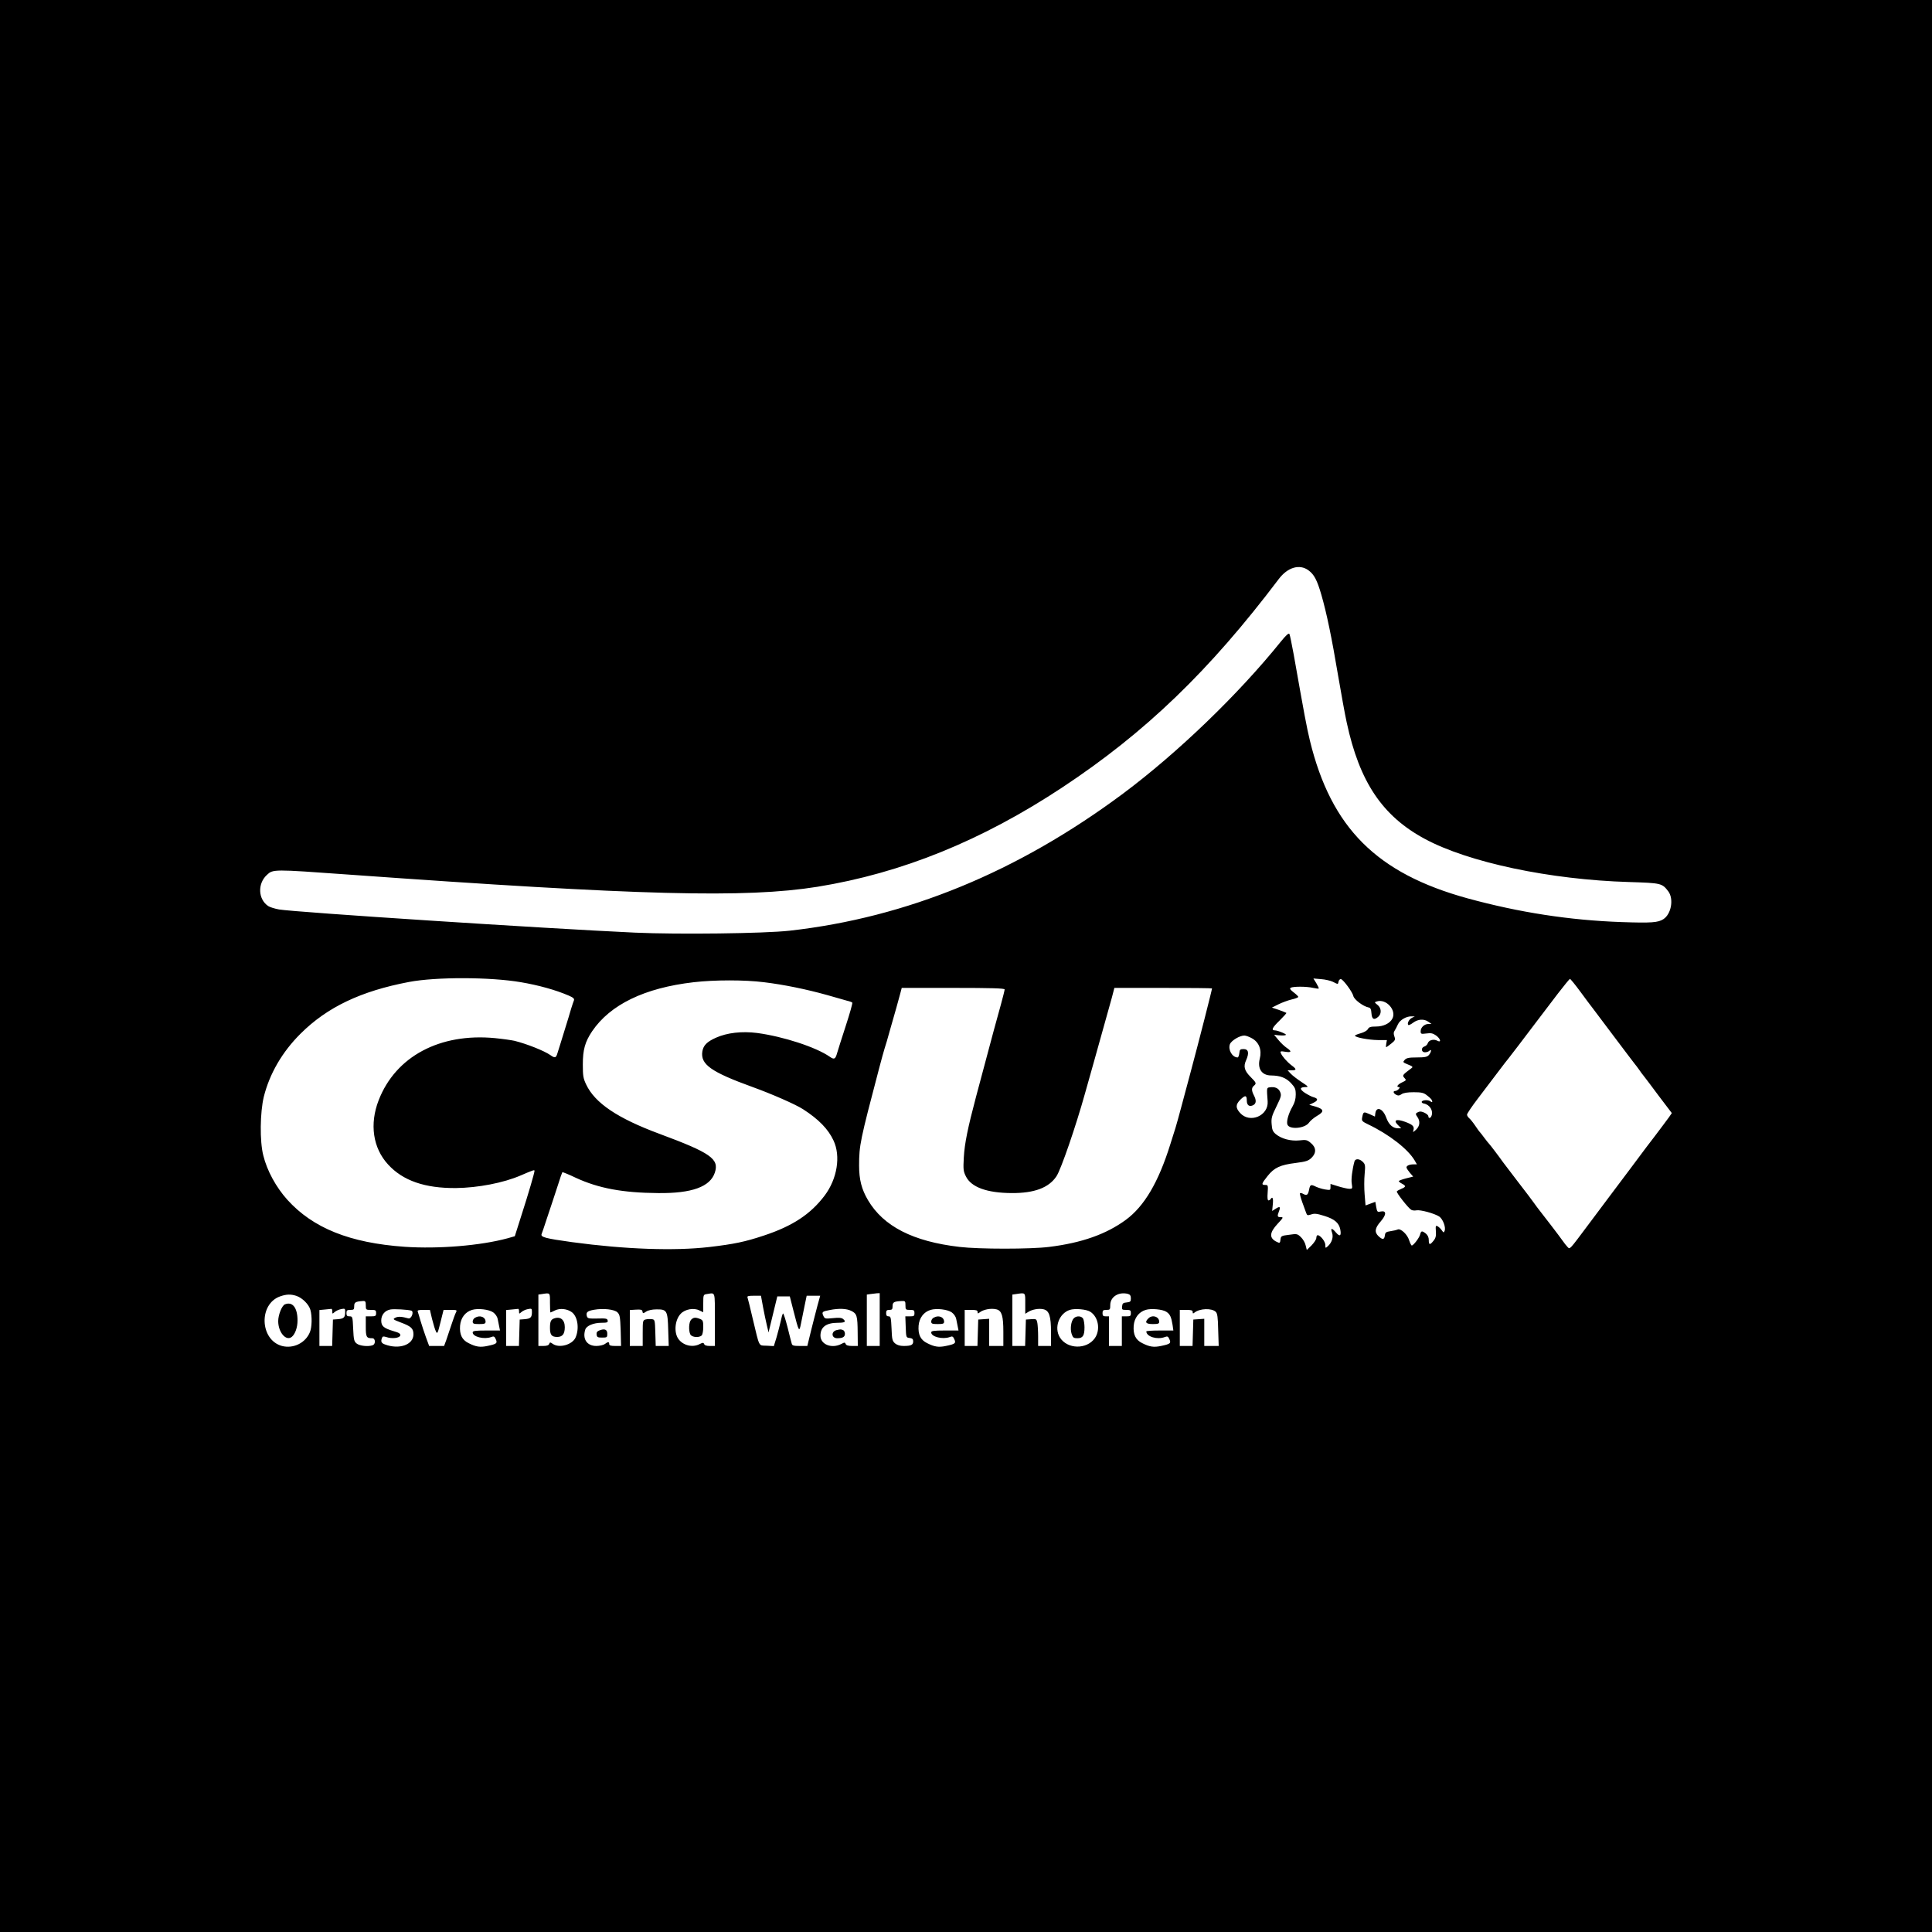 <?xml version="1.0" standalone="no"?>
<!DOCTYPE svg PUBLIC "-//W3C//DTD SVG 20010904//EN"
 "http://www.w3.org/TR/2001/REC-SVG-20010904/DTD/svg10.dtd">
<svg version="1.0" xmlns="http://www.w3.org/2000/svg"
 width="1500pt" height="1500pt" viewBox="0 0 1500 1500"
 preserveAspectRatio="xMidYMid meet">
<g transform="translate(0,1500) scale(0.1,-0.1)"
fill="#000000" stroke="none">
<path d="M0 7500 l0 -7500 7500 0 7500 0 0 7500 0 7500 -7500 0 -7500 0 0
-7500z m10159 3072 c44 -32 67 -76 100 -190 41 -142 80 -329 131 -633 23 -134
52 -296 66 -359 99 -461 277 -726 606 -903 339 -183 973 -317 1585 -335 252
-8 257 -9 306 -73 43 -59 23 -175 -38 -215 -41 -27 -93 -31 -325 -23 -404 14
-796 75 -1195 184 -706 194 -1059 546 -1225 1225 -25 104 -42 195 -126 670
-15 80 -29 151 -33 158 -5 9 -26 -9 -67 -60 -331 -411 -802 -864 -1224 -1179
-818 -609 -1679 -963 -2590 -1065 -198 -22 -865 -30 -1200 -15 -697 32 -2632
158 -2764 180 -32 6 -69 17 -83 26 -79 52 -85 174 -11 242 48 45 47 45 631 3
2269 -163 3085 -184 3643 -95 655 106 1276 358 1901 771 646 427 1143 906
1681 1618 69 92 162 119 231 68z m-6114 -3198 c136 -23 269 -60 369 -103 37
-16 47 -25 42 -38 -4 -9 -13 -37 -21 -62 -7 -26 -32 -107 -55 -181 -23 -74
-46 -150 -52 -167 -11 -38 -20 -40 -56 -14 -48 33 -181 86 -277 110 -22 5 -91
15 -152 21 -428 41 -771 -142 -903 -482 -72 -185 -45 -371 73 -499 115 -126
286 -185 527 -183 171 2 369 40 503 98 95 41 107 45 107 36 0 -15 -45 -170
-102 -347 l-51 -161 -56 -16 c-210 -57 -536 -84 -800 -66 -425 30 -711 145
-910 365 -88 98 -158 226 -187 345 -28 110 -25 333 4 454 45 180 143 349 286
491 207 206 468 330 841 401 210 40 632 39 870 -2z m6304 3 c42 -21 38 -21 44
4 3 12 12 19 19 17 20 -7 88 -100 95 -130 5 -28 77 -82 119 -90 14 -2 20 -13
22 -46 3 -46 21 -55 54 -25 26 24 23 68 -7 91 -25 20 -25 21 -5 27 73 23 155
-70 120 -134 -19 -37 -70 -61 -127 -61 -42 0 -54 -4 -63 -20 -6 -12 -30 -25
-55 -32 -25 -7 -45 -15 -45 -19 0 -13 105 -33 177 -34 l71 0 -5 -27 c-3 -16
-3 -28 -1 -28 3 0 21 12 40 28 30 24 33 30 24 55 -7 20 -7 33 2 45 6 9 18 32
26 50 16 34 66 63 108 61 l23 0 -22 -11 c-23 -11 -40 -44 -29 -56 4 -3 21 5
38 18 38 28 84 31 118 7 l24 -17 -23 0 c-32 0 -61 -27 -61 -56 0 -22 3 -23 44
-18 36 5 50 2 75 -15 36 -26 44 -59 10 -41 -28 15 -66 5 -74 -20 -3 -10 -15
-22 -26 -25 -28 -9 -25 -45 4 -45 13 0 28 5 35 12 19 19 15 -12 -5 -34 -13
-14 -31 -18 -93 -18 -62 0 -80 -4 -94 -19 -16 -18 -15 -19 26 -36 36 -14 40
-19 27 -28 -72 -54 -73 -56 -55 -76 16 -17 15 -19 -19 -35 -34 -16 -47 -36
-24 -36 8 0 8 -5 -1 -15 -7 -8 -19 -15 -26 -15 -21 0 -17 -18 6 -30 16 -8 26
-7 42 5 15 10 46 15 94 15 58 0 77 -4 100 -22 32 -24 44 -38 44 -52 0 -5 -6
-3 -14 3 -17 14 -66 11 -68 -4 -1 -5 7 -12 18 -13 45 -9 74 -56 58 -96 -7 -19
-24 -21 -24 -3 0 14 -40 37 -63 37 -7 0 -18 -4 -26 -9 -11 -7 -11 -13 3 -32
24 -34 20 -72 -10 -100 -24 -22 -26 -22 -20 -4 8 30 -5 43 -64 65 -69 25 -95
14 -57 -24 l26 -26 -25 0 c-40 0 -71 28 -91 82 -25 71 -77 92 -85 34 l-3 -25
-42 19 c-46 20 -48 20 -57 -25 -5 -28 -2 -31 47 -55 161 -77 308 -191 360
-279 l18 -31 -25 0 c-33 0 -56 -10 -56 -24 0 -6 12 -24 26 -41 l26 -30 -56
-14 c-31 -8 -56 -18 -56 -21 0 -4 11 -13 25 -20 32 -17 32 -25 -5 -40 -17 -7
-33 -16 -35 -20 -6 -9 90 -131 112 -143 8 -5 26 -7 40 -4 31 6 140 -24 177
-48 28 -19 53 -83 42 -111 -6 -16 -8 -16 -22 4 -8 12 -23 26 -32 31 -15 8 -17
4 -14 -38 3 -36 -1 -53 -18 -74 -28 -35 -37 -34 -37 5 0 20 -7 37 -22 50 -30
24 -38 23 -45 -6 -6 -26 -52 -86 -65 -86 -4 0 -13 18 -20 39 -13 46 -66 96
-90 85 -9 -4 -34 -10 -56 -13 -34 -5 -40 -10 -43 -33 -4 -34 -18 -35 -49 -6
-33 31 -29 63 16 114 46 53 47 87 1 78 -26 -6 -28 -3 -35 34 l-7 41 -38 -14
-38 -14 -7 85 c-4 46 -4 117 0 158 6 67 5 76 -14 95 -26 26 -58 27 -65 4 -17
-62 -27 -140 -21 -173 6 -38 5 -40 -18 -40 -14 0 -53 9 -86 19 l-61 19 0 -25
c0 -24 -2 -24 -42 -18 -24 4 -55 14 -70 21 -40 20 -46 18 -54 -21 -8 -42 -17
-50 -45 -35 -11 7 -23 9 -26 6 -3 -3 5 -34 17 -68 13 -35 27 -73 31 -85 7 -20
11 -21 39 -12 24 9 44 7 101 -11 79 -24 115 -54 125 -106 9 -49 -3 -59 -33
-24 -32 38 -45 38 -31 0 12 -35 -1 -77 -33 -106 -18 -16 -19 -16 -19 10 0 27
-39 76 -60 76 -5 0 -10 -9 -10 -21 0 -12 -17 -37 -37 -58 l-37 -36 -9 36 c-4
20 -21 49 -37 64 -27 26 -31 27 -92 18 -59 -7 -63 -10 -66 -35 -4 -32 -5 -32
-35 -17 -54 29 -50 70 12 137 45 48 47 52 25 52 -27 0 -29 6 -14 46 14 35 7
41 -26 19 l-27 -17 5 51 c5 47 -2 65 -17 41 -3 -5 -11 -10 -17 -10 -7 0 -9 22
-6 60 4 57 3 60 -19 60 -32 0 -29 10 19 70 51 64 97 86 220 101 77 10 96 16
120 39 39 38 38 80 -4 115 -29 25 -38 27 -89 21 -67 -7 -139 12 -183 48 -24
20 -30 34 -33 78 -4 46 1 64 37 137 37 76 40 87 29 113 -12 29 -40 42 -80 36
-25 -3 -25 -2 -17 -109 8 -112 -139 -174 -214 -90 -36 40 -35 65 1 102 38 38
51 37 51 -5 0 -38 20 -52 51 -36 23 13 24 38 4 76 -19 37 -19 58 0 74 21 18
20 23 -24 67 -50 50 -59 82 -36 132 25 56 18 86 -20 86 -27 0 -30 -4 -33 -32
-2 -18 -8 -33 -13 -33 -42 0 -76 60 -60 103 11 28 76 67 112 67 12 0 39 -10
60 -22 54 -30 77 -90 60 -157 -20 -78 15 -131 89 -131 70 -1 114 -18 153 -59
32 -35 37 -46 37 -90 0 -34 -8 -62 -25 -92 -31 -54 -48 -114 -40 -139 14 -43
138 -32 169 15 9 13 36 36 61 51 58 33 55 52 -10 72 l-50 14 33 16 c37 18 37
33 1 43 -14 3 -44 19 -68 34 -44 30 -41 45 9 45 21 0 15 7 -35 39 -33 22 -71
51 -84 65 l-24 26 31 0 c40 0 40 9 -1 39 -35 27 -73 70 -83 95 -6 14 -1 16 35
10 49 -8 52 3 10 31 -16 11 -45 38 -63 60 l-34 41 33 -4 c18 -2 41 -2 51 0 14
3 10 8 -20 21 -21 9 -47 17 -57 17 -32 0 -22 21 37 78 30 30 54 56 51 58 -2 2
-28 12 -58 23 l-54 18 50 25 c28 14 74 31 103 38 28 6 52 16 52 20 0 4 -16 20
-36 35 -27 21 -33 30 -23 36 18 11 124 11 174 -1 22 -5 41 -7 43 -5 3 2 -6 21
-18 41 l-23 37 59 -5 c32 -2 74 -12 93 -21z m1922 -78 c41 -55 83 -113 95
-127 12 -15 87 -115 167 -222 81 -107 152 -202 159 -210 7 -8 22 -28 34 -45
11 -17 28 -39 37 -50 9 -11 61 -80 116 -154 l101 -133 -22 -32 c-23 -31 -71
-96 -113 -151 -29 -37 -73 -95 -192 -255 -52 -69 -121 -161 -154 -205 -33 -44
-105 -141 -161 -215 -158 -211 -148 -201 -168 -181 -9 9 -27 32 -40 51 -20 29
-141 187 -183 240 -7 8 -23 31 -37 50 -13 19 -70 94 -125 165 -55 72 -107 140
-115 151 -25 36 -103 139 -109 144 -4 3 -19 23 -36 45 -16 22 -32 42 -35 45
-4 3 -20 26 -37 51 -17 25 -38 51 -47 58 -9 8 -16 20 -16 27 0 8 37 63 82 122
45 59 116 152 157 207 41 55 78 102 81 105 3 3 37 48 77 100 39 52 106 140
148 195 42 55 115 151 162 213 47 61 89 112 92 112 4 0 41 -45 82 -101z
m-6339 75 c157 -19 330 -55 488 -99 69 -20 140 -40 158 -45 19 -4 36 -11 39
-14 4 -3 -19 -84 -50 -179 -31 -94 -61 -191 -68 -214 -13 -47 -23 -51 -56 -28
-107 75 -363 158 -565 185 -118 15 -233 2 -320 -37 -69 -31 -97 -59 -105 -106
-16 -101 68 -160 391 -277 147 -53 334 -135 391 -172 121 -78 195 -154 236
-242 58 -122 29 -299 -69 -429 -109 -144 -248 -236 -472 -310 -145 -48 -228
-66 -425 -89 -268 -31 -650 -18 -1063 38 -209 29 -246 39 -237 63 4 9 22 63
41 121 19 58 40 119 45 135 6 17 24 73 41 125 16 52 32 97 34 99 2 2 50 -17
106 -44 176 -81 363 -116 638 -118 262 -3 404 49 440 159 35 106 -31 153 -430
301 -326 121 -501 239 -569 383 -23 48 -26 68 -26 155 0 115 17 176 72 258
141 208 408 337 788 381 164 19 398 19 547 0z m1868 -56 c0 -6 -13 -59 -29
-117 -27 -95 -56 -202 -193 -716 -64 -241 -89 -363 -95 -471 -5 -92 -4 -107
16 -147 41 -84 162 -129 356 -130 175 -1 288 41 347 130 35 51 152 392 222
644 13 46 43 152 66 234 57 202 116 413 142 508 l20 77 379 0 c209 0 379 -2
379 -4 0 -12 -103 -415 -165 -646 -26 -96 -59 -222 -75 -280 -15 -58 -35 -127
-43 -155 -9 -27 -27 -86 -41 -130 -92 -295 -202 -480 -344 -585 -152 -112
-344 -180 -597 -211 -144 -18 -544 -18 -695 0 -362 42 -591 160 -711 363 -50
85 -69 160 -69 269 0 157 8 194 154 749 18 69 38 141 44 160 7 19 25 82 41
140 16 58 39 137 50 175 11 39 25 89 31 113 l11 42 399 0 c296 0 400 -3 400
-12z m-3530 -2433 c0 -41 2 -75 3 -75 2 0 19 7 36 16 39 19 94 13 131 -14 46
-35 59 -129 28 -198 -26 -55 -126 -83 -176 -48 -20 14 -23 14 -28 0 -4 -11
-19 -16 -45 -16 l-39 0 0 199 0 200 28 4 c65 10 62 13 62 -68z m1280 -130 l0
-205 -39 0 c-25 0 -41 5 -44 15 -5 12 -10 12 -34 0 -56 -30 -131 -11 -167 41
-35 51 -26 147 19 194 34 36 102 48 145 26 l30 -14 0 68 c0 67 1 69 28 73 68
10 62 28 62 -198z m1280 0 l0 -205 -50 0 -50 0 0 199 0 200 28 4 c15 2 37 5
50 6 l22 1 0 -205z m1130 125 l0 -80 23 14 c31 20 82 29 118 21 45 -10 59 -52
59 -180 l0 -105 -50 0 -50 0 0 74 c0 40 -3 88 -6 105 -6 30 -9 32 -48 29 l-41
-3 -3 -102 -3 -103 -49 0 -50 0 0 199 0 200 28 4 c76 11 72 15 72 -73z m798
74 c16 -5 22 -14 22 -35 0 -24 -4 -28 -32 -31 -28 -2 -34 -8 -36 -30 -3 -26
-1 -28 32 -28 32 0 36 -3 36 -25 0 -22 -4 -25 -35 -25 l-35 0 0 -115 0 -115
-50 0 -50 0 0 115 0 115 -25 0 c-20 0 -25 5 -25 25 0 21 5 25 30 25 28 0 30 2
30 38 0 64 66 105 138 86z m-6457 -15 c47 -16 97 -66 109 -109 14 -50 12 -135
-4 -173 -34 -84 -129 -130 -217 -107 -172 47 -182 326 -14 385 49 17 82 18
126 4z m3623 -86 c9 -49 23 -113 30 -143 l13 -55 34 140 34 140 48 0 49 0 28
-110 c43 -168 45 -172 59 -100 7 33 19 95 28 138 l16 77 52 0 53 0 -20 -72
c-11 -40 -33 -128 -50 -195 l-30 -123 -58 0 c-47 0 -60 3 -63 18 -3 9 -18 68
-33 129 -16 62 -31 109 -35 105 -4 -4 -12 -32 -18 -62 -7 -30 -21 -85 -32
-123 l-21 -68 -56 3 c-65 3 -53 -18 -108 210 -19 82 -37 155 -40 163 -5 12 4
15 49 15 l55 0 16 -87z m-3084 12 c0 -34 1 -35 40 -35 36 0 40 -2 40 -25 0
-22 -4 -25 -40 -25 l-40 0 0 -79 c0 -83 5 -91 51 -91 24 0 27 -45 3 -54 -33
-13 -102 -6 -125 13 -20 16 -23 29 -27 115 -4 93 -5 96 -28 96 -19 0 -24 5
-24 25 0 21 5 25 30 25 27 0 30 3 30 29 0 30 10 36 68 40 19 1 22 -4 22 -34z
m4190 0 c0 -33 2 -35 35 -35 31 0 35 -3 35 -25 0 -22 -4 -25 -35 -25 l-36 0 3
-82 c3 -82 3 -83 31 -86 21 -3 27 -9 27 -27 0 -27 -17 -35 -74 -35 -29 0 -51
7 -67 20 -21 19 -24 31 -27 115 -4 85 -6 95 -23 95 -14 0 -19 7 -19 25 0 20 5
25 25 25 21 0 25 5 25 29 0 31 10 37 73 40 25 1 27 -2 27 -34z m-4450 -47 c0
-20 1 -20 18 -5 10 9 33 20 50 23 30 6 32 5 32 -22 0 -42 -10 -52 -55 -56
l-40 -3 -3 -102 -3 -103 -49 0 -50 0 0 139 0 140 43 4 c23 2 45 4 50 5 4 1 7
-8 7 -20z m614 6 c22 -8 0 -66 -23 -60 -52 15 -82 16 -102 5 -21 -11 -19 -13
41 -36 83 -31 100 -47 100 -93 0 -81 -111 -120 -222 -78 -28 10 -33 23 -22 51
4 12 11 13 34 6 42 -15 104 -8 108 13 2 13 -10 21 -49 32 -81 24 -99 40 -99
84 0 43 28 77 70 85 28 6 142 -1 164 -9z m635 -13 c17 -12 32 -34 35 -51 3
-17 9 -43 12 -60 l6 -30 -106 0 c-87 0 -106 -3 -106 -15 0 -34 89 -56 143 -36
21 8 26 6 36 -16 15 -32 7 -38 -65 -53 -56 -12 -89 -7 -146 22 -51 25 -71 67
-66 135 5 61 40 107 93 123 46 14 131 4 164 -19z m201 7 c0 -20 1 -20 18 -5
10 9 33 20 50 23 30 6 32 5 32 -22 0 -42 -10 -52 -55 -56 l-40 -3 -3 -102 -3
-103 -49 0 -50 0 0 139 0 140 43 4 c23 2 45 4 50 5 4 1 7 -8 7 -20z m764 -7
c19 -19 21 -36 25 -141 l3 -120 -46 0 c-34 0 -46 4 -46 15 0 19 -9 19 -34 0
-11 -8 -41 -15 -66 -15 -73 0 -109 54 -86 127 9 30 65 53 126 53 44 0 51 3 48
18 -3 15 -14 17 -80 15 -70 -1 -76 0 -82 20 -7 29 5 39 56 48 73 13 158 3 182
-20z m223 6 c15 10 47 17 79 17 82 1 88 -9 92 -159 l4 -125 -51 0 -50 0 -3
103 c-3 99 -4 102 -27 105 -12 2 -34 1 -47 -2 -23 -6 -24 -9 -24 -106 l0 -100
-50 0 -50 0 0 139 0 140 48 3 c38 2 48 0 50 -14 3 -17 5 -17 29 -1z m1593 5
c43 -21 48 -39 49 -169 l1 -103 -44 0 c-30 0 -46 5 -50 15 -5 14 -9 14 -35 0
-75 -38 -161 -3 -161 65 0 67 45 100 135 100 56 0 67 8 40 30 -11 9 -34 11
-79 6 -60 -6 -63 -5 -74 19 -13 29 -8 33 50 44 71 14 131 12 168 -7z m779 -11
c17 -12 32 -34 35 -51 3 -17 9 -43 12 -60 l6 -30 -106 0 c-87 0 -106 -3 -106
-15 0 -34 89 -56 143 -36 21 8 26 6 36 -16 15 -32 7 -38 -65 -53 -56 -12 -89
-7 -146 22 -51 25 -71 67 -66 135 5 61 40 107 93 123 46 14 131 4 164 -19z
m349 23 c40 -11 52 -52 52 -174 l0 -110 -55 0 -55 0 0 106 0 105 -42 -3 -43
-3 -3 -102 -3 -103 -49 0 -50 0 0 140 0 140 50 0 c39 0 50 -3 50 -16 0 -13 3
-14 14 -5 30 25 92 36 134 25z m728 -19 c63 -41 79 -141 34 -205 -63 -89 -214
-86 -271 6 -47 76 -7 187 77 214 40 13 131 5 160 -15z m590 0 c28 -18 38 -40
48 -102 l6 -43 -105 0 c-58 0 -105 -3 -105 -7 1 -41 84 -66 143 -44 21 8 26 6
36 -16 15 -32 7 -38 -65 -53 -56 -12 -89 -7 -146 22 -51 25 -71 67 -66 135 5
61 40 107 93 123 41 13 131 5 161 -15z m383 0 c13 -12 17 -42 19 -140 l4 -125
-56 0 -56 0 0 106 0 105 -42 -3 -43 -3 -3 -102 -3 -103 -49 0 -50 0 0 140 0
140 50 0 c39 0 50 -3 50 -16 0 -13 3 -14 14 -5 40 33 135 36 165 6z m-6084
-57 c10 -40 23 -83 30 -96 10 -21 14 -14 35 72 l24 96 54 0 c50 0 52 -1 42
-20 -6 -11 -22 -55 -36 -98 -14 -42 -32 -96 -40 -119 l-16 -43 -58 0 -58 0
-25 68 c-13 37 -32 93 -41 124 -9 32 -19 64 -22 73 -5 12 3 15 44 15 l50 0 17
-72z"/>
<path d="M4300 4763 c-23 -9 -30 -24 -30 -73 0 -54 13 -70 56 -70 41 0 59 23
59 76 0 58 -35 86 -85 67z"/>
<path d="M5366 4754 c-18 -18 -21 -85 -6 -115 12 -22 68 -27 88 -7 7 7 12 36
12 65 0 48 -3 54 -26 63 -35 14 -50 12 -68 -6z"/>
<path d="M2212 4873 c-23 -9 -52 -81 -52 -130 0 -88 62 -159 106 -122 26 22
44 73 44 127 0 99 -39 149 -98 125z"/>
<path d="M3688 4769 c-10 -5 -18 -19 -18 -29 0 -17 7 -20 50 -20 41 0 50 3 50
18 0 37 -44 54 -82 31z"/>
<path d="M4652 4670 c-17 -7 -22 -16 -20 -32 3 -20 9 -23 43 -23 38 0 40 2 40
30 0 33 -21 42 -63 25z"/>
<path d="M6495 4673 c-44 -11 -40 -63 5 -63 43 0 60 10 60 35 0 13 -7 26 -16
29 -17 6 -18 6 -49 -1z"/>
<path d="M7248 4769 c-10 -5 -18 -19 -18 -29 0 -17 7 -20 50 -20 41 0 50 3 50
18 0 37 -44 54 -82 31z"/>
<path d="M8337 4765 c-21 -21 -30 -81 -17 -121 10 -30 16 -34 45 -34 42 0 55
20 55 85 0 25 -5 55 -10 66 -13 23 -52 25 -73 4z"/>
<path d="M8916 4764 c-31 -30 -20 -44 34 -44 41 0 50 3 50 18 0 40 -54 57 -84
26z"/>
</g>
</svg>
